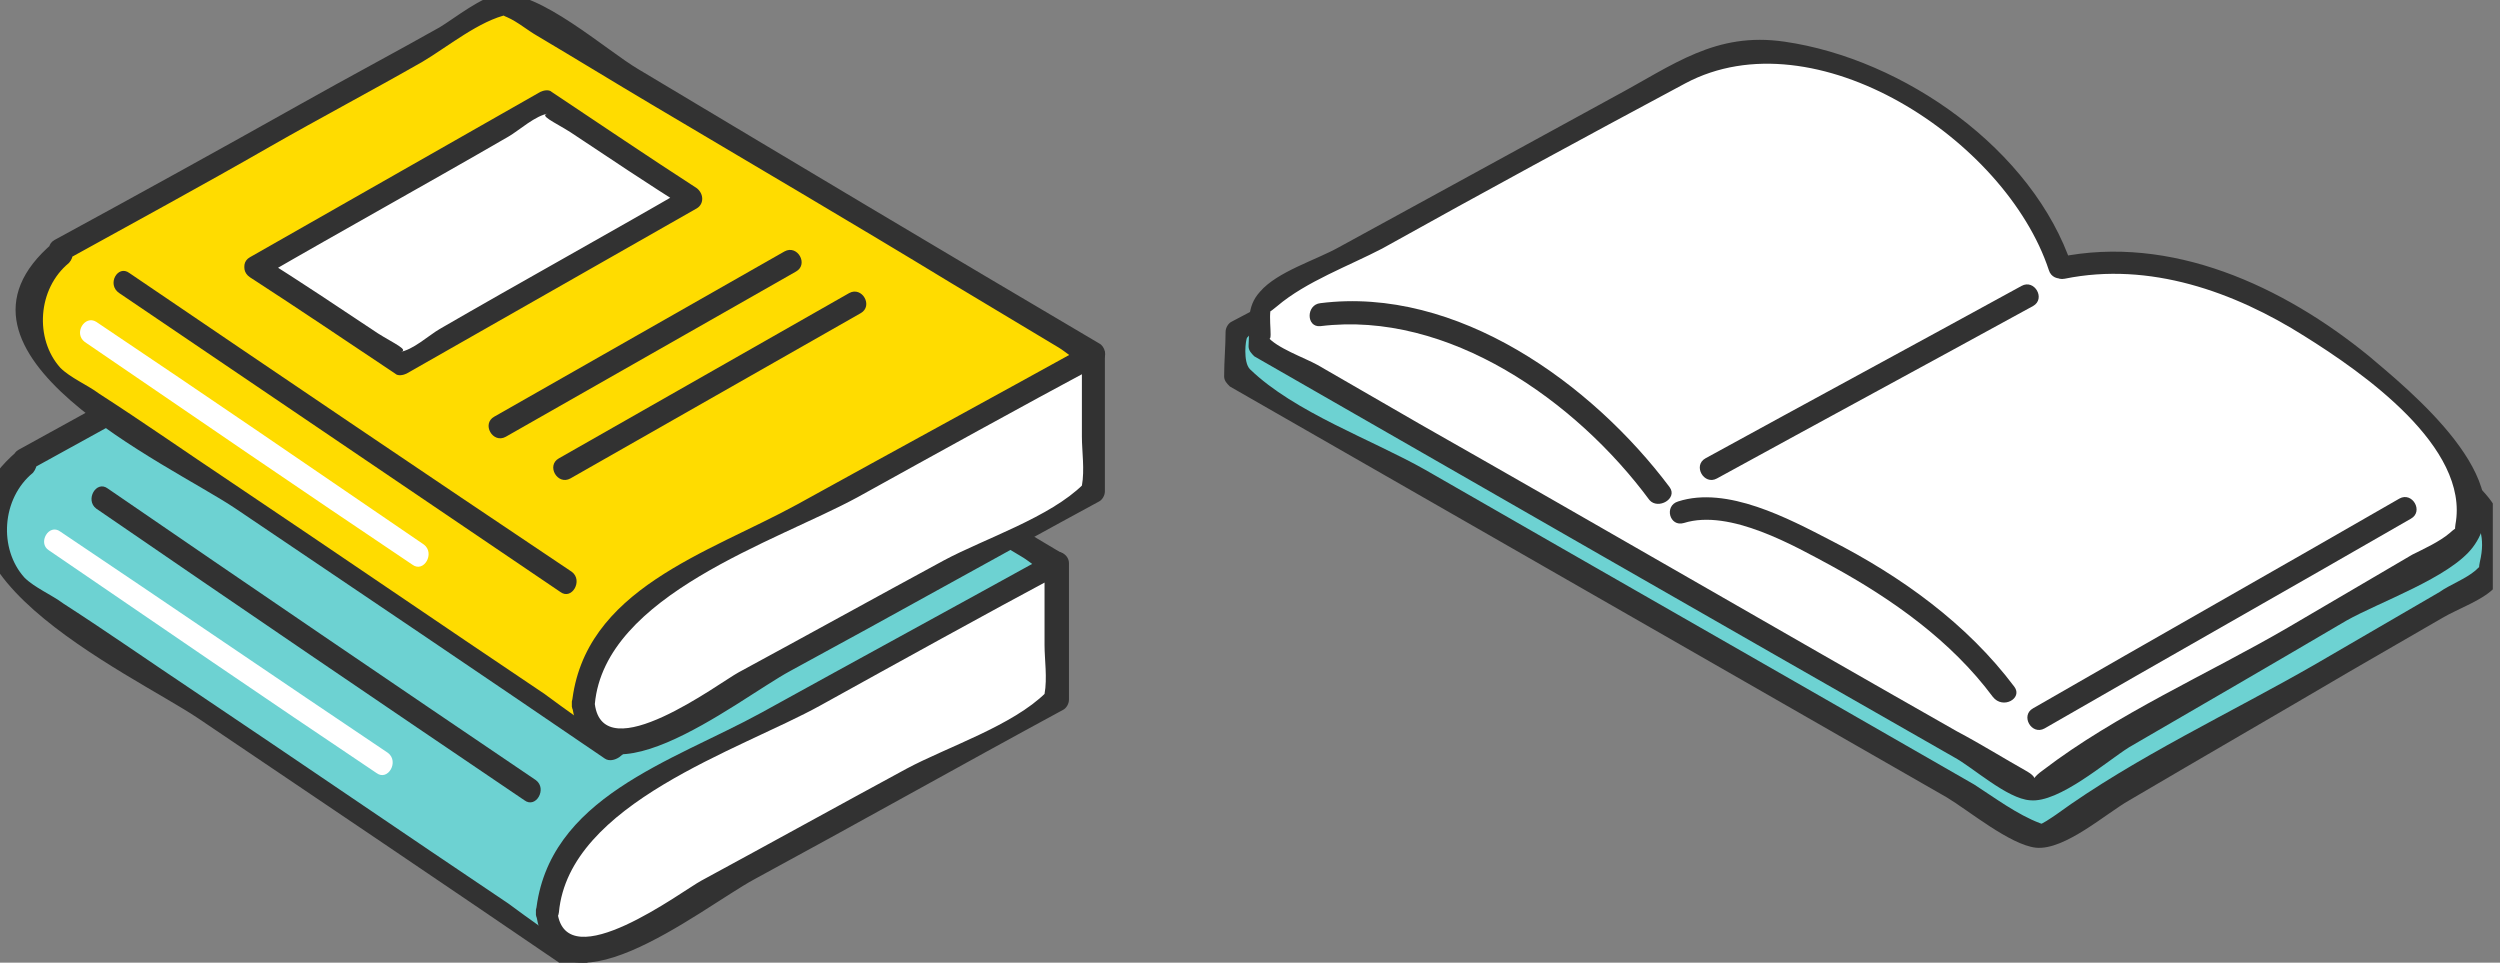 <?xml version="1.0" encoding="utf-8"?>
<!-- Generator: Adobe Illustrator 25.4.1, SVG Export Plug-In . SVG Version: 6.00 Build 0)  -->
<svg version="1.0" id="レイヤー_1" xmlns="http://www.w3.org/2000/svg" xmlns:xlink="http://www.w3.org/1999/xlink" x="0px"
	 y="0px" width="174px" height="67px" viewBox="0 0 174 67" style="enable-background:new 0 0 174 67;" xml:space="preserve">
<rect x="0" y="0" width="174" height="67" fill="#808080" stroke="none"/>
<style type="text/css">
	.st0{clip-path:url(#SVGID_00000181080151078733997140000001483466398236225713_);}
	.st1{fill:#6DD2D2;}
	.st2{fill:#323232;}
	.st3{fill:#FFFFFF;}
	.st4{fill:#FFDC00;}
</style>
<g>
	<defs>
		<rect id="SVGID_1_" x="-0.5" width="174" height="67"/>
	</defs>
	<clipPath id="SVGID_00000074426932558334382160000005330913138250170776_">
		<use xlink:href="#SVGID_1_"  style="overflow:visible;"/>
	</clipPath>
	<g style="clip-path:url(#SVGID_00000074426932558334382160000005330913138250170776_);">
		<g>
			<g>
				<g>
					<path class="st1" d="M1.7,32c-2,1.1-3.1,6-1.1,8.1L40,66.7l33.6-27.6L32.7,14.8L1.7,32z"/>
					<g>
						<path class="st2" d="M1.2,31.4C-7.9,39.2,9.2,46.9,13.8,50c8.6,5.8,17.2,11.6,25.7,17.4c0.3,0.2,0.7,0.1,1-0.1
							C51.7,58,62.9,48.9,74.1,39.7c0.4-0.3,0.2-1-0.2-1.2c-10.7-6.4-21.4-12.7-32.1-19.1c-2.2-1.3-6.9-5.5-9.6-5.2
							c-1.2,0.1-3.2,1.7-4.2,2.3c-3.2,1.8-6.4,3.5-9.6,5.3C12.8,25,7.1,28.1,1.3,31.3c-0.9,0.5-0.1,1.9,0.8,1.4
							c4.7-2.6,9.5-5.2,14.2-7.9c3.5-2,7.1-3.9,10.6-5.9c1.7-1,4-2.9,6-3.3c0.4-0.1-1.1-0.2-0.1,0.2c0.7,0.3,1.4,0.9,2.1,1.3
							c2.7,1.6,5.3,3.2,8,4.8c6.9,4.1,13.9,8.2,20.8,12.4c2.5,1.5,5,3,7.5,4.5c0.5,0.3,1.1,0.9,1.7,1c0.5,0.1,0.5-1-0.2-0.8
							c-1.7,0.5-3.9,3.2-5.2,4.3c-3,2.5-6,4.9-9,7.4c-5.6,4.6-11.2,9.2-16.8,13.8c-0.6,0.5-1.2,1-1.8,1.5c-1,0.7,0.8,0.4,0.2,0.1
							c-1.6-0.9-3.2-2.1-4.7-3.2c-7.3-4.9-14.6-9.9-21.9-14.8c-3-2-6-4.1-9.1-6.1c-0.8-0.6-2-1.1-2.7-1.8c-1.8-2-1.6-5.5,0.6-7.3
							C3.1,31.9,1.9,30.8,1.2,31.4z"/>
					</g>
				</g>
				<g>
					<path class="st3" d="M38.1,63.5L38.1,63.5c0,2.6,1.6,3.8,3.6,2.7l31.9-17.5v-9.5L41.7,56.7C39.7,57.9,38.1,60.9,38.1,63.5z"/>
					<g>
						<path class="st2" d="M37.3,63.5c1.1,8.2,11.5-0.3,15.2-2.3c7.2-3.9,14.3-7.9,21.5-11.8c0.2-0.1,0.4-0.4,0.4-0.7
							c0-3.2,0-6.3,0-9.5c0-0.6-0.7-1-1.2-0.7c-6.7,3.7-13.5,7.4-20.2,11.1C46.8,53,38.1,55.5,37.3,63.5c-0.1,1,1.5,1,1.6,0
							c0.7-7.6,12.6-11.3,18.2-14.4c5.6-3.1,11.2-6.2,16.8-9.2c-0.4-0.2-0.8-0.5-1.2-0.7c0,1.9,0,3.8,0,5.7c0,1,0.2,2.3,0,3.4
							c-0.2,0.9,0.7-0.6,0.1-0.1c-2.3,2.3-6.9,3.8-9.7,5.3c-4.8,2.6-9.5,5.2-14.3,7.8c-1.3,0.7-9.4,6.8-10,2.2
							C38.8,62.5,37.2,62.5,37.3,63.5z"/>
					</g>
				</g>
				<g>
					<g>
						<path class="st2" d="M6.7,35.4c9.9,6.8,19.9,13.6,29.8,20.3c0.8,0.6,1.6-0.8,0.8-1.4C27.4,47.6,17.4,40.8,7.5,34
							C6.7,33.4,5.9,34.8,6.7,35.4L6.7,35.4z"/>
					</g>
				</g>
				<g>
					<g>
						<path class="st3" d="M3.4,38.3c7.6,5.2,15.2,10.4,22.8,15.5c0.8,0.6,1.6-0.8,0.8-1.4C19.4,47.3,11.8,42.1,4.2,37
							C3.4,36.4,2.6,37.8,3.4,38.3L3.4,38.3z"/>
					</g>
				</g>
				<g>
					<path class="st4" d="M4.2,17.5c-2,1.1-3.1,6-1.1,8.1l39.3,26.6l33.6-27.6L35.2,0.3L4.2,17.5z"/>
					<g>
						<path class="st2" d="M3.7,16.9c-9.1,7.7,8.1,15.4,12.7,18.5c8.6,5.8,17.2,11.6,25.7,17.4c0.3,0.2,0.7,0.1,1-0.1
							c11.2-9.2,22.4-18.4,33.6-27.6c0.4-0.3,0.2-1-0.2-1.2C65.8,17.6,55.1,11.2,44.4,4.8c-2.2-1.3-6.9-5.5-9.6-5.2
							c-1.2,0.1-3.2,1.7-4.2,2.3c-3.2,1.8-6.4,3.5-9.6,5.3c-5.7,3.2-11.5,6.4-17.2,9.5c-0.9,0.5-0.1,1.9,0.8,1.4
							c4.7-2.6,9.5-5.2,14.2-7.9c3.5-2,7.1-3.9,10.6-5.9c1.7-1,4-2.9,6-3.3c0.4-0.1-1.1-0.2-0.1,0.2c0.7,0.3,1.4,0.9,2.1,1.3
							c2.7,1.6,5.3,3.2,8,4.8c6.9,4.1,13.9,8.2,20.8,12.4c2.5,1.5,5,3,7.5,4.5c0.5,0.3,1.1,0.9,1.7,1c0.5,0.1,0.5-1-0.2-0.8
							c-1.7,0.5-3.9,3.2-5.2,4.3c-3,2.5-6,4.9-9,7.4c-5.6,4.6-11.2,9.2-16.8,13.8c-0.6,0.5-1.2,1-1.8,1.5c-1,0.7,0.8,0.4,0.2,0.1
							c-1.6-0.9-3.2-2.1-4.7-3.2c-7.3-4.9-14.6-9.9-21.9-14.8c-3-2-6-4.1-9.1-6.1c-0.8-0.6-2-1.1-2.7-1.8c-1.8-2-1.6-5.5,0.6-7.3
							C5.6,17.4,4.4,16.3,3.7,16.9z"/>
					</g>
				</g>
				<g>
					<path class="st3" d="M40.6,49L40.6,49c0,2.6,1.6,3.8,3.6,2.7l31.9-17.5v-9.5L44.2,42.2C42.2,43.4,40.6,46.4,40.6,49z"/>
					<g>
						<path class="st2" d="M39.8,49c1.1,8.2,11.5-0.3,15.2-2.3c7.2-3.9,14.3-7.9,21.5-11.8c0.2-0.1,0.4-0.4,0.4-0.7
							c0-3.2,0-6.3,0-9.5c0-0.6-0.7-1-1.2-0.7c-6.7,3.7-13.5,7.4-20.2,11.1C49.3,38.5,40.6,41,39.8,49c-0.1,1,1.5,1,1.6,0
							c0.7-7.6,12.6-11.3,18.3-14.4c5.6-3.1,11.2-6.2,16.8-9.2c-0.4-0.2-0.8-0.5-1.2-0.7c0,1.9,0,3.8,0,5.7c0,1,0.2,2.3,0,3.4
							c-0.2,0.9,0.7-0.6,0.1-0.1c-2.3,2.3-6.9,3.8-9.7,5.3c-4.8,2.6-9.5,5.2-14.3,7.8c-1.3,0.7-9.4,6.8-10,2.2
							C41.3,48,39.7,48,39.8,49z"/>
					</g>
				</g>
				<g>
					<g>
						<path class="st2" d="M8.3,20.4C18.5,27.3,28.8,34.3,39,41.2c0.8,0.6,1.6-0.8,0.8-1.4C29.5,32.9,19.3,26,9,19
							C8.2,18.4,7.4,19.8,8.3,20.4L8.3,20.4z"/>
					</g>
				</g>
				<g>
					<g>
						<path class="st3" d="M5.9,23.8c7.6,5.2,15.2,10.4,22.8,15.5c0.8,0.6,1.6-0.8,0.8-1.4c-7.6-5.2-15.2-10.4-22.8-15.5
							C5.9,21.9,5.1,23.2,5.9,23.8L5.9,23.8z"/>
					</g>
				</g>
				<g>
					<polygon class="st3" points="17.8,18.6 27.9,25.3 48.2,13.8 38,7.1 					"/>
					<g>
						<path class="st2" d="M17.4,19.3c3.4,2.2,6.8,4.5,10.1,6.7c0.2,0.2,0.6,0.1,0.8,0c6.7-3.8,13.5-7.7,20.2-11.5
							c0.5-0.3,0.5-1,0-1.4c-3.4-2.2-6.8-4.5-10.1-6.7c-0.2-0.2-0.6-0.1-0.8,0c-6.7,3.8-13.5,7.7-20.2,11.5
							c-0.9,0.5-0.1,1.9,0.8,1.4c5.7-3.3,11.5-6.5,17.2-9.8c0.7-0.4,1.9-1.5,2.8-1.6c-0.8,0.1,0.4,0.6,1.5,1.3
							c2.7,1.8,5.4,3.6,8.1,5.3c0-0.5,0-0.9,0-1.4c-5.7,3.3-11.5,6.5-17.2,9.8c-0.7,0.4-1.9,1.5-2.8,1.6c0.8-0.1-0.4-0.6-1.5-1.3
							c-2.7-1.8-5.4-3.6-8.1-5.3C17.3,17.4,16.5,18.7,17.4,19.3z"/>
					</g>
				</g>
				<g>
					<g>
						<path class="st2" d="M59.1,20.4c-6.7,3.8-13.5,7.7-20.2,11.5c-0.9,0.5-0.1,1.9,0.8,1.4c6.7-3.8,13.5-7.7,20.2-11.5
							C60.8,21.3,60,19.9,59.1,20.4L59.1,20.4z"/>
					</g>
				</g>
				<g>
					<g>
						<path class="st2" d="M54.6,17.5c-6.7,3.8-13.5,7.7-20.2,11.5c-0.9,0.5-0.1,1.9,0.8,1.4c6.7-3.8,13.5-7.7,20.2-11.5
							C56.3,18.4,55.5,17,54.6,17.5L54.6,17.5z"/>
					</g>
				</g>
			</g>
		</g>
		<g>
			<g>
				<g>
					<path class="st1" d="M141.1,19.9c-2.5-8.9-14.5-15.4-22.7-13.6c0-0.2-32.4,16.8-32.4,16.8L86,26.2L142,58.3l31.4-18.3v-4.3
						C161,27,149.8,17.8,141.1,19.9z"/>
					<g>
						<path class="st2" d="M141.9,19.7c-2.4-7.1-9.1-12.3-16.3-14c-4.9-1.1-7.7-0.1-11.8,2c-9.4,4.8-18.8,9.8-28.1,14.7
							c-0.2,0.1-0.4,0.4-0.4,0.7c0,1-0.1,2-0.1,3.1c0,0.3,0.2,0.5,0.4,0.7c16.6,9.5,33.3,19.1,49.9,28.6c1.5,0.9,4.4,3.3,6.2,3.5
							c2,0.2,4.9-2.4,6.5-3.3c5.1-3,10.3-6,15.4-9c2.1-1.2,4.3-2.5,6.4-3.7c1-0.6,3-1.3,3.7-2.2c0.8-1,0.8-2.9,0.5-4.2
							c-0.8-3.3-5.2-5-8-7c-7.1-5-16-12.2-25.3-10.5c-1,0.2-0.6,1.7,0.4,1.5c6.6-1.3,13,2.8,18.3,6.3c3,2,5.9,4.1,8.8,6.2
							c2.5,1.8,5,2.6,4.2,6c-0.3,1.4,0.8-0.5-0.3,0.6c-0.7,0.6-1.8,1-2.5,1.5c-2.9,1.7-5.7,3.3-8.6,5c-5.9,3.4-12.6,6.5-18.1,10.5
							c-0.3,0.2-1,0.7-1.4,0.8c0.6-0.1,1,0,0.3-0.2c-1.6-0.6-3.2-1.8-4.6-2.7c-12.7-7.3-25.5-14.6-38.2-21.9c-3.7-2.1-9.1-4-12.2-7
							c-0.5-0.5-0.3-2.1-0.2-2.2c1.2-1.4,4.7-2.5,6.3-3.3c7.3-3.8,14.5-7.6,21.8-11.4c3.3-1.7,5.1-2.6,9.1-1.9
							c7.1,1.1,14.1,6.2,16.4,13.1C140.7,21.1,142.2,20.7,141.9,19.7z"/>
					</g>
				</g>
				<g>
					<path class="st3" d="M143.4,18.7C141,10.1,127.5,2,119.7,3.7c0-0.2-31.9,17.4-31.9,17.4l-0.1,2.9l53.8,30.8l30.1-17.5v-4.1
						C163.8,22.2,151.7,16.6,143.4,18.7z"/>
					<g>
						<path class="st2" d="M144.2,18.5c-2.7-8.1-11.7-14.4-20-15.6c-4.8-0.7-7.7,1.6-11.8,3.8c-6.4,3.5-12.8,7-19.2,10.5
							c-1.6,0.9-4.3,1.7-5.5,3.1c-1,1.1-0.7,2.2-0.8,3.8c0,0.3,0.2,0.5,0.4,0.7c16.2,9.3,32.4,18.6,48.7,27.9c1.3,0.7,3.7,2.9,5.3,3
							c2,0.2,5.3-2.7,6.9-3.7c5-2.9,10-5.8,15.1-8.8c2.3-1.3,7.2-3,8.8-5.1c3.5-4.6-4.5-11-7.2-13.3c-6-4.9-13.8-8.5-21.6-6.9
							c-1,0.2-0.6,1.7,0.4,1.5c5.9-1.2,11.8,0.9,16.7,4c4,2.5,11.5,7.7,10.5,13.1c-0.2,1.3,0.8-0.5-0.4,0.6
							c-0.7,0.6-1.8,1.1-2.6,1.5c-2.9,1.7-5.8,3.4-8.7,5.1c-5.5,3.2-11.9,6-17,9.9c-1.4,1,0.1,0.8-1.1,0.1c-1.6-0.9-3.2-1.9-4.9-2.8
							c-12.5-7.1-24.9-14.3-37.4-21.4c-2.4-1.4-4.7-2.7-7.1-4.1c-0.9-0.5-2.9-1.2-3.5-2c0.5,0.8,0-1.4,0.3-2.1
							c-0.3,0.6-0.1,0.4,0.4,0c2-1.7,5-2.8,7.3-4c7-3.9,14-7.7,21.1-11.5c9-4.8,22.3,3.9,25.3,13C142.9,19.8,144.5,19.4,144.2,18.5z
							"/>
					</g>
				</g>
				<g>
					<g>
						<path class="st2" d="M140.2,47.8c-3.3-4.4-7.9-7.7-12.8-10.2c-2.9-1.5-7.2-3.8-10.6-2.7c-1,0.3-0.6,1.8,0.4,1.5
							c3.2-1,7.7,1.6,10.3,3c4.2,2.3,8.3,5.2,11.2,9.1C139.4,49.4,140.8,48.6,140.2,47.8L140.2,47.8z"/>
					</g>
				</g>
				<g>
					<g>
						<path class="st2" d="M140.7,19.9c-7.3,4-14.7,8-22,12c-0.9,0.5-0.1,1.9,0.8,1.4c7.3-4,14.7-8,22-12
							C142.4,20.8,141.6,19.4,140.7,19.9L140.7,19.9z"/>
					</g>
				</g>
				<g>
					<g>
						<path class="st2" d="M116.2,33.9c-5.4-7.2-14.8-14-24.3-12.8c-1,0.1-1,1.7,0,1.6c8.9-1.1,17.8,5.2,22.9,12.1
							C115.4,35.5,116.8,34.7,116.2,33.9L116.2,33.9z"/>
					</g>
				</g>
				<g>
					<g>
						<path class="st2" d="M142.3,50.7c8.5-4.9,17-9.7,25.5-14.6c0.9-0.5,0.1-1.9-0.8-1.4c-8.5,4.9-17,9.7-25.5,14.6
							C140.6,49.8,141.4,51.2,142.3,50.7L142.3,50.7z"/>
					</g>
				</g>
			</g>
		</g>
	</g>
</g>
</svg>
